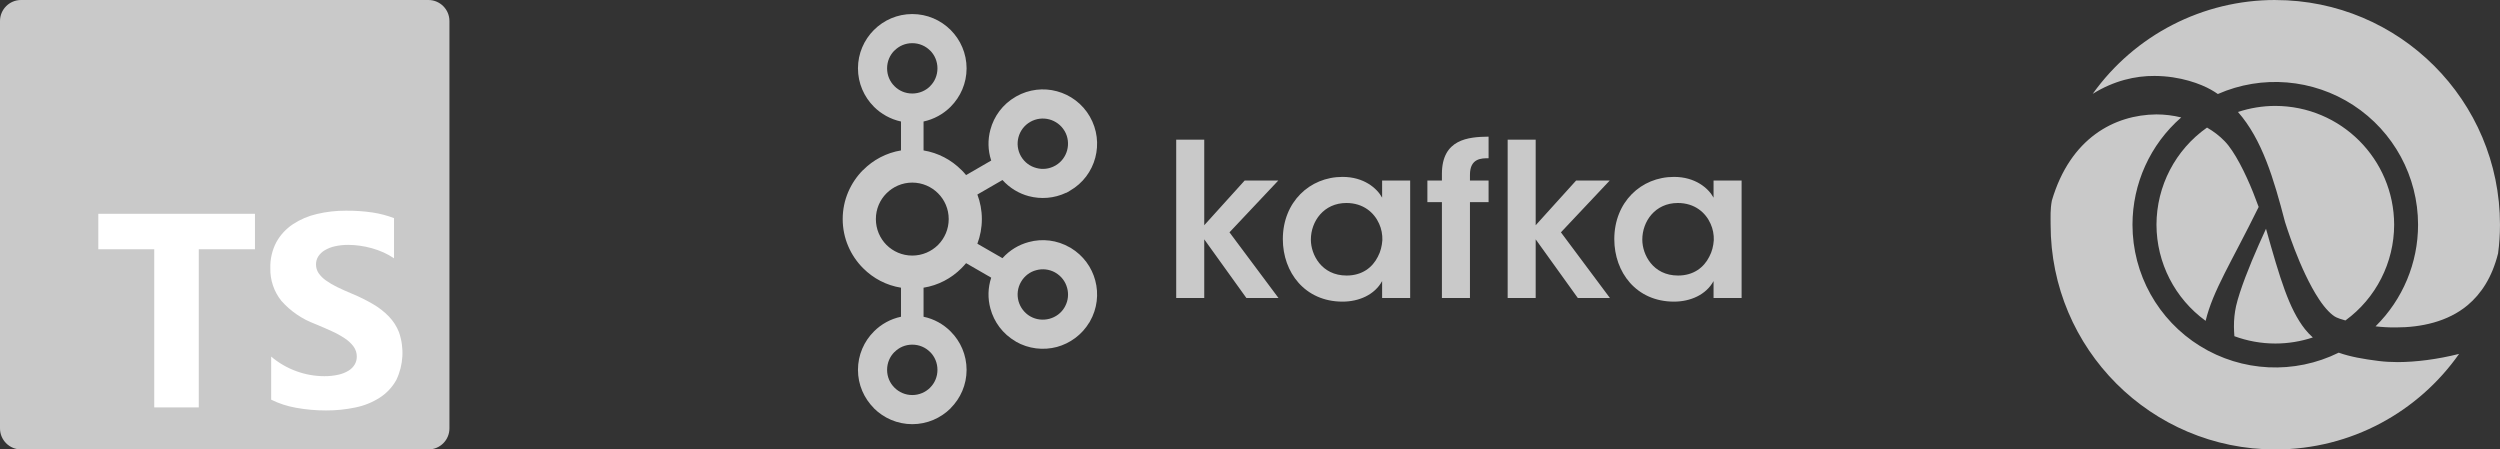 <svg width="178" height="32" viewBox="0 0 178 32" fill="none" xmlns="http://www.w3.org/2000/svg">
<rect x="0" y="0" width="178" height="32" fill="#333333" stroke="none"/>
<path d="M66.223 3.598C65.9 3.274 65.452 3.074 64.952 3.074C64.454 3.074 64.01 3.274 63.691 3.598H63.682C63.36 3.92 63.161 4.37 63.161 4.866C63.161 5.365 63.36 5.812 63.682 6.131L63.691 6.14C64.01 6.461 64.454 6.658 64.952 6.658C65.452 6.658 65.9 6.461 66.223 6.14L66.227 6.131C66.55 5.812 66.747 5.365 66.747 4.866C66.747 4.37 66.55 3.92 66.227 3.598H66.223ZM64.952 28.127C65.452 28.127 65.9 27.923 66.223 27.605L66.227 27.596C66.55 27.278 66.747 26.828 66.747 26.335C66.747 25.835 66.55 25.388 66.227 25.065H66.223C65.9 24.737 65.452 24.539 64.952 24.539C64.454 24.539 64.01 24.737 63.691 25.065H63.682C63.36 25.388 63.161 25.835 63.161 26.335C63.161 26.828 63.36 27.278 63.682 27.596L63.691 27.605C64.01 27.923 64.454 28.127 64.952 28.127ZM74.715 22.698C75.159 22.581 75.561 22.296 75.806 21.866L75.839 21.802C76.057 21.395 76.097 20.923 75.981 20.504C75.863 20.057 75.575 19.661 75.145 19.414L75.12 19.397C74.701 19.167 74.224 19.117 73.786 19.236C73.34 19.348 72.94 19.644 72.696 20.072C72.449 20.496 72.397 20.984 72.515 21.433C72.637 21.875 72.923 22.274 73.35 22.524H73.353C73.781 22.77 74.266 22.814 74.715 22.698ZM66.79 13.764C66.32 13.295 65.671 13.001 64.952 13.001C64.235 13.001 63.588 13.295 63.118 13.764C62.65 14.233 62.362 14.879 62.362 15.598C62.362 16.316 62.65 16.965 63.118 17.439C63.588 17.905 64.235 18.197 64.952 18.197C65.671 18.197 66.32 17.905 66.79 17.439C67.259 16.965 67.548 16.316 67.548 15.598C67.548 14.879 67.259 14.233 66.79 13.764ZM65.757 10.71C66.8 10.882 67.736 11.382 68.452 12.103H68.457C68.571 12.216 68.682 12.341 68.785 12.466L70.574 11.431C70.334 10.704 70.322 9.945 70.516 9.232C70.771 8.278 71.389 7.423 72.317 6.888L72.347 6.869C73.264 6.35 74.307 6.242 75.248 6.497C76.202 6.752 77.061 7.374 77.597 8.3V8.303C78.129 9.224 78.237 10.28 77.983 11.232C77.73 12.186 77.109 13.046 76.182 13.578L75.938 13.722H75.913C75.056 14.13 74.114 14.194 73.248 13.966C72.538 13.778 71.886 13.381 71.376 12.818L69.589 13.85C69.794 14.393 69.908 14.979 69.908 15.598C69.908 16.213 69.794 16.807 69.589 17.353L71.376 18.382C71.886 17.811 72.538 17.423 73.248 17.234C74.202 16.973 75.259 17.084 76.182 17.622L76.241 17.65V17.653C77.133 18.194 77.733 19.029 77.983 19.971C78.237 20.917 78.129 21.975 77.597 22.898L77.564 22.962L77.561 22.956C77.026 23.846 76.182 24.449 75.251 24.704C74.296 24.956 73.239 24.848 72.317 24.317V24.31C71.389 23.774 70.771 22.918 70.516 21.965C70.322 21.256 70.334 20.496 70.574 19.77L68.785 18.737C68.682 18.862 68.571 18.981 68.457 19.095L68.452 19.101C67.736 19.819 66.8 20.318 65.757 20.484V22.552C66.5 22.707 67.165 23.078 67.686 23.6L67.689 23.605C68.388 24.301 68.821 25.27 68.821 26.335C68.821 27.396 68.388 28.36 67.689 29.059L67.686 29.07C66.983 29.768 66.018 30.201 64.952 30.201C63.893 30.201 62.925 29.768 62.223 29.07H62.22V29.059C61.521 28.36 61.087 27.396 61.087 26.335C61.087 25.27 61.521 24.301 62.22 23.605V23.6H62.223C62.744 23.078 63.41 22.707 64.151 22.552V20.484C63.108 20.318 62.173 19.819 61.459 19.101L61.451 19.095C60.559 18.199 60 16.965 60 15.598C60 14.233 60.559 12.999 61.451 12.103H61.459C62.173 11.382 63.108 10.882 64.151 10.71V8.652C63.41 8.491 62.744 8.12 62.223 7.601H62.22V7.596C61.521 6.894 61.087 5.931 61.087 4.866C61.087 3.807 61.521 2.836 62.22 2.137L62.223 2.134C62.925 1.432 63.893 1 64.952 1C66.018 1 66.983 1.432 67.686 2.134V2.137H67.689C68.388 2.836 68.821 3.807 68.821 4.866C68.821 5.931 68.388 6.894 67.689 7.596L67.686 7.601C67.165 8.12 66.5 8.491 65.757 8.652V10.71ZM75.806 9.338L75.791 9.315C75.544 8.899 75.15 8.622 74.715 8.502C74.266 8.383 73.781 8.433 73.35 8.68H73.353C72.923 8.924 72.635 9.323 72.515 9.77C72.397 10.214 72.449 10.704 72.696 11.132L72.704 11.143C72.952 11.565 73.346 11.847 73.786 11.961C74.228 12.086 74.721 12.033 75.145 11.786L75.168 11.775C75.586 11.526 75.865 11.132 75.981 10.699C76.099 10.253 76.052 9.765 75.806 9.338Z" fill="#C9C9C9"/>
<path d="M83.746 9.943H85.742V16.037L88.621 12.853H91.015L87.539 16.542L91.029 21.218H88.743L85.742 17.041V21.218H83.746V9.943ZM93.334 17.071C93.334 18.109 94.08 19.618 95.878 19.618C96.991 19.618 97.723 19.038 98.103 18.278C98.301 17.909 98.393 17.515 98.424 17.105C98.437 16.708 98.362 16.295 98.194 15.929C97.844 15.139 97.067 14.453 95.863 14.453C94.249 14.453 93.334 15.762 93.334 17.058V17.071ZM100.404 21.218H98.407V20.014C97.875 20.988 96.762 21.476 95.588 21.476C92.906 21.476 91.338 19.387 91.338 17.027C91.338 14.392 93.242 12.595 95.588 12.595C97.112 12.595 98.041 13.402 98.407 14.073V12.853H100.404V21.218ZM102.664 14.392H101.63V12.853H102.664V12.382C102.664 9.896 104.554 9.746 105.987 9.729V11.266C105.483 11.266 104.661 11.266 104.661 12.442V12.853H105.987V14.392H104.661V21.218H102.664V14.392ZM107.345 9.943H109.34V16.037L112.22 12.853H114.613L111.138 16.542L114.627 21.218H112.341L109.34 17.041V21.218H107.345V9.943ZM116.932 17.071C116.932 18.109 117.678 19.618 119.477 19.618C120.588 19.618 121.32 19.038 121.7 18.278C121.9 17.909 121.992 17.515 122.022 17.105C122.035 16.708 121.961 16.295 121.791 15.929C121.442 15.139 120.665 14.453 119.462 14.453C117.847 14.453 116.932 15.762 116.932 17.058V17.071ZM124.002 21.218H122.005V20.014C121.472 20.988 120.36 21.476 119.187 21.476C116.505 21.476 114.938 19.387 114.938 17.027C114.938 14.392 116.841 12.595 119.187 12.595C120.71 12.595 121.64 13.402 122.005 14.073V12.853H124.002V21.218Z" fill="#C9C9C9"/>
<path d="M30.501 0H1.499C0.671 0 0 0.671 0 1.499V30.501C0 31.329 0.671 32 1.499 32H30.501C31.329 32 32 31.329 32 30.501V1.499C32 0.671 31.329 0 30.501 0Z" fill="#C9C9C9"/>
<path fill-rule="evenodd" clip-rule="evenodd" d="M19.307 25.389V28.456C19.864 28.732 20.459 28.925 21.071 29.032C21.779 29.162 22.497 29.226 23.217 29.224C23.919 29.227 24.618 29.156 25.305 29.012C25.922 28.888 26.51 28.651 27.04 28.312C27.532 27.995 27.938 27.56 28.221 27.047C28.728 25.984 28.794 24.764 28.407 23.652C28.244 23.237 28 22.857 27.69 22.535C27.357 22.193 26.98 21.898 26.567 21.659C26.092 21.38 25.599 21.135 25.09 20.924C24.69 20.759 24.33 20.597 24.01 20.441C23.726 20.304 23.454 20.144 23.197 19.962C22.996 19.82 22.821 19.645 22.681 19.444C22.56 19.26 22.497 19.045 22.5 18.826C22.497 18.623 22.554 18.425 22.662 18.255C22.78 18.076 22.937 17.927 23.121 17.819C23.346 17.686 23.591 17.59 23.847 17.535C24.161 17.466 24.482 17.432 24.803 17.436C25.073 17.436 25.343 17.456 25.611 17.494C25.9 17.533 26.186 17.592 26.467 17.671C26.753 17.75 27.032 17.85 27.303 17.971C27.566 18.088 27.817 18.229 28.054 18.392V15.53C27.561 15.343 27.05 15.209 26.529 15.13C25.9 15.038 25.265 14.995 24.629 15.001C23.934 14.997 23.241 15.076 22.565 15.236C21.954 15.375 21.372 15.623 20.849 15.969C20.363 16.293 19.961 16.728 19.678 17.239C19.378 17.807 19.23 18.443 19.247 19.084C19.225 19.933 19.504 20.762 20.036 21.424C20.688 22.159 21.511 22.721 22.431 23.064C22.851 23.237 23.243 23.407 23.606 23.573C23.934 23.718 24.249 23.891 24.548 24.09C24.789 24.246 25.001 24.444 25.174 24.674C25.326 24.883 25.407 25.135 25.404 25.393C25.405 25.587 25.356 25.777 25.26 25.945C25.154 26.126 25.004 26.278 24.825 26.387C24.601 26.523 24.355 26.622 24.099 26.678C23.765 26.753 23.423 26.788 23.081 26.784C22.409 26.782 21.743 26.664 21.112 26.433C20.453 26.196 19.841 25.842 19.307 25.389ZM14.153 17.75H18.153V15.223H7V17.75H10.982V29.005H14.153V17.75Z" fill="white"/>
<path d="M161.339 16.287C161.178 16.636 161.006 17.022 160.823 17.432C160.178 18.885 159.47 20.656 159.208 21.792C159.104 22.271 159.052 22.765 159.057 23.255C159.057 23.474 159.073 23.703 159.088 23.938C159.995 24.271 160.979 24.459 162.005 24.459C162.912 24.459 163.812 24.312 164.672 24.027C164.469 23.844 164.281 23.646 164.115 23.438C162.974 21.985 162.344 19.861 161.339 16.287ZM157.14 9.083C154.885 10.667 153.547 13.246 153.541 16C153.546 18.708 154.849 21.255 157.041 22.844C157.562 20.683 158.864 18.703 160.817 14.735C160.697 14.416 160.568 14.068 160.421 13.698C159.88 12.345 159.098 10.771 158.401 10.058C158.03 9.673 157.604 9.35 157.14 9.083ZM169.369 25.703C168.25 25.563 167.322 25.396 166.516 25.11C163.364 26.667 159.631 26.49 156.64 24.637C153.651 22.782 151.833 19.517 151.833 16.001C151.833 13.074 153.093 10.288 155.302 8.361C154.723 8.22 154.13 8.146 153.535 8.146C150.551 8.173 147.406 9.823 146.092 14.282C145.972 14.927 146.004 15.417 146.004 16.001C146.004 24.84 153.165 32.001 162.004 32.001C167.415 32.001 172.192 29.313 175.087 25.198C173.526 25.589 172.015 25.777 170.728 25.782C170.244 25.782 169.792 25.755 169.369 25.703ZM166.364 22.604C166.464 22.651 166.688 22.735 166.995 22.817C169.172 21.229 170.459 18.697 170.464 16C170.453 11.328 166.672 7.547 162 7.541C161.099 7.541 160.203 7.688 159.344 7.973C161.063 9.926 161.891 12.729 162.688 15.786V15.791C162.693 15.796 162.948 16.639 163.38 17.764C163.812 18.884 164.432 20.28 165.104 21.291C165.547 21.972 166.031 22.459 166.364 22.604ZM162 7.51883e-06C156.844 -0.005 152 2.484 149 6.683C150.511 5.74 152.052 5.396 153.401 5.407C155.26 5.412 156.718 5.99 157.421 6.386C157.593 6.479 157.754 6.589 157.912 6.694C161.052 5.313 164.683 5.615 167.557 7.49C170.431 9.365 172.166 12.569 172.166 16.001C172.166 18.72 171.078 21.324 169.139 23.236C169.598 23.288 170.087 23.319 170.587 23.313C172.359 23.313 174.275 22.922 175.707 21.72C176.644 20.928 177.431 19.772 177.863 18.043C177.952 17.371 177.999 16.695 177.999 16.002C177.999 7.163 170.838 0.002 161.999 0.002L162 7.51883e-06Z" fill="#C9C9C9"/>
</svg>
